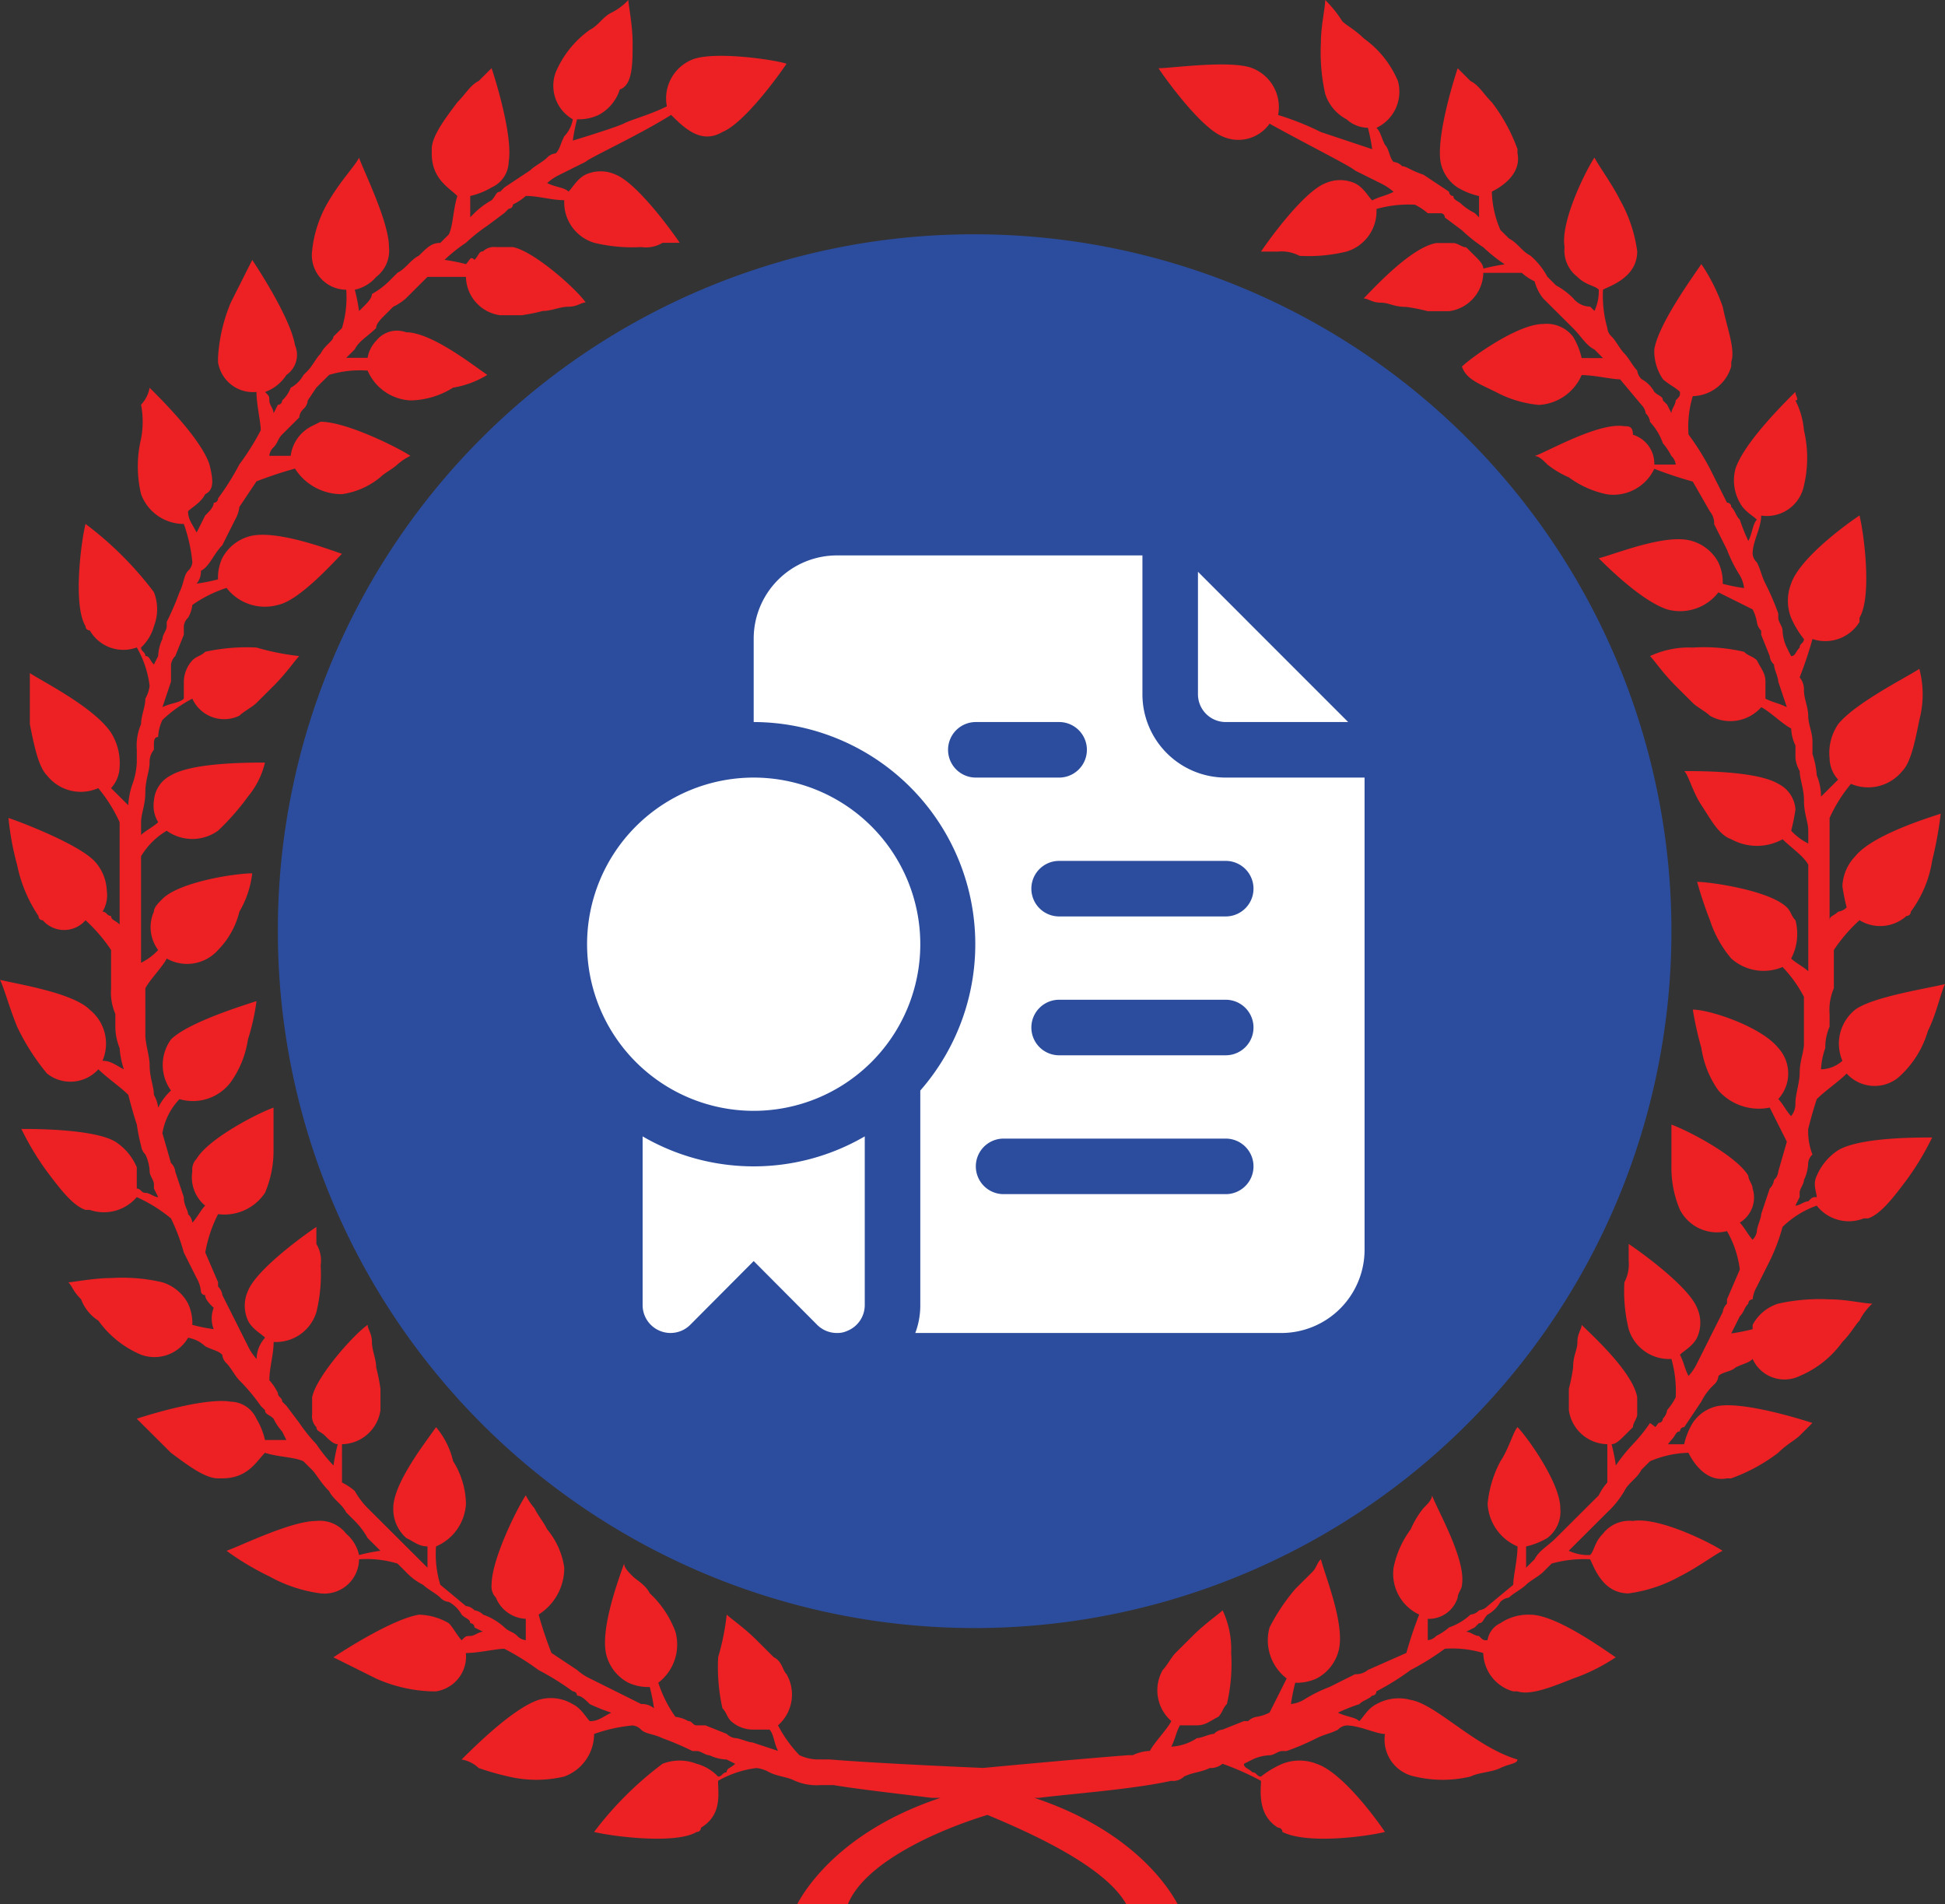 <svg xmlns="http://www.w3.org/2000/svg" xmlns:xlink="http://www.w3.org/1999/xlink" width="122.581" height="120" viewBox="0 0 122.581 120">
  <rect x="0" y="0" width="122.581" height="120" fill="#333333" stroke="none"/>
  <defs>
    <clipPath id="clip-path">
      <rect id="Rectangle_7" data-name="Rectangle 7" width="122.581" height="120" fill="#fff"/>
    </clipPath>
  </defs>
  <g id="Group_4" data-name="Group 4" transform="translate(-1286 -515)">
    <g id="img_badge" transform="translate(1286 515)" clip-path="url(#clip-path)">
      <path id="Path_40" data-name="Path 40" d="M102.914,91.007a10.5,10.5,0,0,0-1.078,1.342,11.61,11.61,0,0,0-.269-1.342c.269,0,.539-.268.808-.537l.539-.537c0-.269.269-.537.269-.805V88.054c-.269-1.611-2.963-4.027-3.5-4.564,0,.269-.269.537-.269,1.074s-.27.805-.27,1.611a11.594,11.594,0,0,1-.269,1.342v1.342a2.49,2.49,0,0,0,2.424,2.148v2.416a3.323,3.323,0,0,0-.538.805l-.809.805-.539.537-.539.537-.808.805c-.539.537-1.078.805-1.347,1.342l-.539.537V97.45a4.561,4.561,0,0,0,1.347-.537,2.087,2.087,0,0,0,.808-1.879c0-1.611-2.155-4.564-2.694-5.1-.269.268-.539,1.342-1.078,2.148a7.1,7.1,0,0,0-.808,2.685A3.1,3.1,0,0,0,95.64,97.45c0,.805-.269,1.879-.269,2.416l-1.616,1.342a.941.941,0,0,1-.539.269.836.836,0,0,1-.539.268,3.794,3.794,0,0,1-1.347.805,3.855,3.855,0,0,1-.808.537.835.835,0,0,1-.539.269v-1.343a1.9,1.9,0,0,0,1.886-1.342c0-.268.269-.537.269-.805.27-1.611-1.616-4.832-1.886-5.638,0,.268-.269.537-.539.805a5.862,5.862,0,0,0-.808,1.342,6.064,6.064,0,0,0-1.078,2.416,2.841,2.841,0,0,0,1.616,2.953,25.319,25.319,0,0,0-.808,2.416l-2.425,1.074a1.183,1.183,0,0,1-.808.268l-1.616.806a8.988,8.988,0,0,0-1.616.805,2.087,2.087,0,0,1-.808.269,11.63,11.63,0,0,1,.269-1.343,2.943,2.943,0,0,0,1.347-.268,2.755,2.755,0,0,0,1.347-1.611c.539-1.611-.808-4.832-1.078-5.906-.269.269-.269.537-.539.805l-1.078,1.074a12.633,12.633,0,0,0-1.616,2.416,3.027,3.027,0,0,0,1.078,3.222l-1.078,2.147a2.716,2.716,0,0,1-.808.269.942.942,0,0,0-.539.268H78.4l-1.347.537a.835.835,0,0,0-.539.269c-.269,0-.808.268-1.078.268a3.217,3.217,0,0,1-1.616.537c.269-.537.269-.805.539-1.342h1.078c.539,0,.808-.269,1.347-.537.269-.269.269-.537.539-.805a11.032,11.032,0,0,0,.269-3.222,5.754,5.754,0,0,0-.539-2.684c-.269.268-1.078.805-1.886,1.61l-1.078,1.074c-.269.269-.539.805-.808,1.074a2.575,2.575,0,0,0,.539,3.221c-.269.537-1.078,1.343-1.347,1.88a2.7,2.7,0,0,0-1.078.268h-.269c-3.5.268-9.16.805-9.16.805s-6.466-.268-9.7-.537h-.808a2.8,2.8,0,0,1-1.078-.268,8.157,8.157,0,0,1-1.347-1.879,2.577,2.577,0,0,0,.539-3.222c-.269-.268-.269-.805-.808-1.073l-1.078-1.074c-.808-.806-1.616-1.343-1.886-1.611a15.4,15.4,0,0,1-.539,2.685,11.988,11.988,0,0,0,.269,3.221c.269.268.269.537.539.805a2.059,2.059,0,0,0,1.347.537h1.078c.27.269.27.806.539,1.343l-1.617-.537c-.269,0-.808-.269-1.078-.269a.942.942,0,0,1-.539-.268l-1.347-.537h-.539c-.269,0-.269-.269-.539-.269a2.093,2.093,0,0,0-.808-.268,8.026,8.026,0,0,1-1.078-2.148,3.025,3.025,0,0,0,1.078-3.221A6.33,6.33,0,0,0,40.95,100.4c-.269-.537-.808-.806-1.078-1.074s-.539-.537-.539-.805c-.269.805-1.617,4.3-1.078,5.907a2.75,2.75,0,0,0,1.347,1.61,2.933,2.933,0,0,0,1.347.269,11.56,11.56,0,0,1,.269,1.342,1.183,1.183,0,0,0-.808-.268l-1.616-.806-1.617-.805a3.352,3.352,0,0,1-.808-.537l-1.616-1.074a25.32,25.32,0,0,1-.808-2.416,3.466,3.466,0,0,0,1.617-2.953,4.816,4.816,0,0,0-1.078-2.416c-.269-.537-.539-.805-.808-1.342a3.862,3.862,0,0,1-.539-.805c-.539.805-2.155,4.027-2.155,5.638a.983.983,0,0,0,.269.805,2.135,2.135,0,0,0,1.886,1.342v1.343a.835.835,0,0,1-.539-.269c-.269-.268-.539-.268-.808-.537a3.939,3.939,0,0,0-1.347-.805.942.942,0,0,0-.539-.268.835.835,0,0,0-.539-.269l-1.616-1.342a6.643,6.643,0,0,1-.269-2.416,3.1,3.1,0,0,0,1.886-2.685,5.167,5.167,0,0,0-.808-2.685,5.135,5.135,0,0,0-1.078-2.148c-.539.805-2.694,3.49-2.694,5.1a2.433,2.433,0,0,0,.808,1.879c.539.269.808.537,1.347.537v1.342l-.539-.537-1.347-1.342-.808-.805-.539-.537-.539-.537a5.013,5.013,0,0,1-.808-1.074,3.879,3.879,0,0,0-.808-.537V91.007a2.49,2.49,0,0,0,2.425-2.148V87.517a11.59,11.59,0,0,0-.269-1.342c0-.537-.269-1.074-.269-1.611s-.269-.805-.269-1.074c-.808.537-3.233,3.222-3.5,4.564v1.074a.984.984,0,0,0,.269.805c0,.268.269.268.539.537s.539.537.808.537a11.594,11.594,0,0,0-.269,1.342,9.7,9.7,0,0,1-1.078-1.342,10.5,10.5,0,0,1-1.078-1.342l-.808-1.074-.269-.268c0-.268-.269-.268-.269-.537a3.321,3.321,0,0,0-.539-.805c0-.805.269-1.611.269-2.416a2.665,2.665,0,0,0,2.694-1.879,10.032,10.032,0,0,0,.269-2.953,2.006,2.006,0,0,0-.269-1.342V77.315c-.808.537-3.772,2.685-4.31,4.027a2.263,2.263,0,0,0,0,1.879c.269.537.808.805,1.078,1.074a2.047,2.047,0,0,0-.539,1.342,3.323,3.323,0,0,1-.539-.805l-.808-1.611-.808-1.611a.936.936,0,0,0-.269-.537v-.268l-.808-1.879a8.51,8.51,0,0,1,.808-2.416A3.075,3.075,0,0,0,16.7,75.168a6.716,6.716,0,0,0,.539-2.685V69.8c-.808.268-4.041,1.879-4.849,3.221a.984.984,0,0,0-.269.805,2.31,2.31,0,0,0,.808,2.148c-.269.268-.539.805-.808,1.074a.83.83,0,0,0-.269-.537c0-.269-.269-.537-.269-1.074l-.539-1.611a.83.83,0,0,0-.269-.537h0l-.539-1.879a4.065,4.065,0,0,1,1.078-2.148,2.983,2.983,0,0,0,3.233-1.074A6.218,6.218,0,0,0,15.626,65.5a13.574,13.574,0,0,0,.539-2.416c-.808.269-4.31,1.342-5.388,2.416a2.747,2.747,0,0,0,0,3.221A3.707,3.707,0,0,0,9.968,69.8a2.072,2.072,0,0,0-.269-.805c0-.537-.269-1.074-.269-1.879,0-.537-.269-1.342-.269-1.879V62.282c.269-.537,1.078-1.342,1.347-1.879a2.605,2.605,0,0,0,3.233-.537,5.186,5.186,0,0,0,1.347-2.416,6.165,6.165,0,0,0,.808-2.416c-1.078,0-4.58.537-5.658,1.611-.269.269-.539.537-.539.805a2.408,2.408,0,0,0,.269,2.416,3.718,3.718,0,0,1-1.078.805V53.96a4.635,4.635,0,0,1,1.616-1.611,2.773,2.773,0,0,0,3.233,0A15.367,15.367,0,0,0,15.626,50.2,5.278,5.278,0,0,0,16.7,48.054c-1.078,0-4.58,0-5.927.805A1.941,1.941,0,0,0,9.7,50.47a2.006,2.006,0,0,0,.269,1.342c-.269.268-.808.537-1.078.805v-.805c0-.537.269-1.074.269-1.879s.269-1.342.269-1.879a1.174,1.174,0,0,1,.269-.805V46.98c0-.269,0-.537.269-.537a2.769,2.769,0,0,1,.269-1.074,8.187,8.187,0,0,1,1.886-1.342A2.2,2.2,0,0,0,15.087,45.1c.27-.269.808-.537,1.078-.805l1.078-1.074c.808-.805,1.347-1.611,1.617-1.879a15.558,15.558,0,0,1-2.694-.537,12.121,12.121,0,0,0-3.233.268c-.269.269-.539.269-.808.537a2.047,2.047,0,0,0-.539,1.342v1.074c-.269.269-.808.269-1.347.537l.539-1.611V41.879a.936.936,0,0,1,.269-.537L11.585,40v-.537a.83.83,0,0,1,.269-.537,2.072,2.072,0,0,0,.269-.805,8.076,8.076,0,0,1,2.155-1.074,3.048,3.048,0,0,0,3.233,1.074c1.347-.269,3.5-2.685,4.041-3.222-.808-.268-4.311-1.611-5.927-1.074a2.757,2.757,0,0,0-1.616,1.342,2.91,2.91,0,0,0-.269,1.342,11.706,11.706,0,0,1-1.347.268,1.173,1.173,0,0,0,.269-.805c.539-.269.808-1.074,1.347-1.611l.808-1.611a2.072,2.072,0,0,0,.269-.805l1.078-1.611a25.485,25.485,0,0,1,2.425-.805,3.483,3.483,0,0,0,2.963,1.611,4.849,4.849,0,0,0,2.425-1.074c.269-.268.808-.537,1.078-.805a3.881,3.881,0,0,1,.808-.537c-.808-.537-4.041-2.148-5.658-2.148l-.539.268a2.446,2.446,0,0,0-1.347,1.879H16.973a.83.83,0,0,1,.269-.537c.269-.268.269-.537.539-.805l1.078-1.074a.83.83,0,0,1,.269-.537.83.83,0,0,0,.269-.537l.539-.805.808-.805a6.71,6.71,0,0,1,2.425-.269,3.113,3.113,0,0,0,2.694,1.879,5.212,5.212,0,0,0,2.694-.805,5.917,5.917,0,0,0,2.155-.805c-.808-.537-3.5-2.685-5.119-2.685a1.669,1.669,0,0,0-1.886.537,2.033,2.033,0,0,0-.539,1.074H21.822l.539-.537c.269-.537.808-.805,1.347-1.342,0-.268.269-.537.539-.805l.539-.537a3.334,3.334,0,0,0,.808-.537l.808-.805.539-.537h2.425a2.486,2.486,0,0,0,2.155,2.416h1.347a11.7,11.7,0,0,0,1.347-.269c.539,0,1.078-.268,1.616-.268s.808-.268,1.078-.268c-.539-.805-3.233-3.222-4.58-3.49H31.251a.992.992,0,0,0-.808.268c-.269,0-.269.269-.539.537-.269-.268-.269,0-.539.269a11.7,11.7,0,0,0-1.347-.269A9.714,9.714,0,0,1,29.365,15.3a10.524,10.524,0,0,1,1.347-1.074l1.078-.805.27-.268a.264.264,0,0,0,.269-.269,3.336,3.336,0,0,0,.808-.537c.808,0,1.616.268,2.425.268A2.655,2.655,0,0,0,37.448,15.3a10.135,10.135,0,0,0,2.964.269,2.024,2.024,0,0,0,1.347-.269h1.078c-.539-.805-2.694-3.758-4.041-4.3a2.286,2.286,0,0,0-1.886,0c-.539.269-.808.805-1.078,1.074-.269-.268-.808-.268-1.347-.537a3.336,3.336,0,0,1,.808-.537l1.617-.805c.269-.268,3.233-1.611,5.388-2.953.808.805,1.886,1.879,3.233,1.074,1.347-.537,3.5-3.49,4.041-4.3-.808-.268-4.58-.805-5.927-.268a2.638,2.638,0,0,0-1.617,2.953c-1.078.537-2.155.805-2.694,1.074S36.1,8.859,36.1,8.859a11.591,11.591,0,0,1,.269-1.342,2.938,2.938,0,0,0,1.347-.268,2.752,2.752,0,0,0,1.347-1.611c.808-.268.808-1.611.808-2.953C39.872,1.611,39.6.268,39.6,0a3.717,3.717,0,0,1-1.078.805c-.539.268-.808.805-1.347,1.074a6.314,6.314,0,0,0-2.155,2.685A2.435,2.435,0,0,0,36.1,7.517a2.032,2.032,0,0,1-.539,1.074c-.27.537-.27.805-.539,1.074a.836.836,0,0,0-.539.268c-.269.268-.808.537-1.078.805L31.79,11.812l-.269.268c-.269,0-.269.269-.539.537a5.025,5.025,0,0,0-1.078.805l-.269.269V12.349a4.563,4.563,0,0,0,1.347-.537A1.813,1.813,0,0,0,32.06,10.2c.269-1.611-.808-5.1-1.078-5.906l-.808.805c-.539.268-.808.805-1.347,1.342C28.018,7.517,27.21,8.591,27.21,9.4v.268c0,1.611,1.078,2.148,1.617,2.685-.27.805-.27,1.879-.539,2.416l-.539.537c-.539,0-.808.269-1.347.805-.539.268-.808.805-1.347,1.074l-.539.537a5.025,5.025,0,0,1-1.078.805c0,.268-.269.537-.539.805l-.269.268a11.594,11.594,0,0,0-.269-1.342,2.464,2.464,0,0,0,1.347-.805,2.087,2.087,0,0,0,.808-1.879c0-1.611-1.616-4.832-1.886-5.638-.269.537-1.078,1.342-1.886,2.685a7.613,7.613,0,0,0-1.078,3.221,2.181,2.181,0,0,0,2.155,2.416,6.643,6.643,0,0,1-.269,2.416l-.539.537c0,.268-.539.537-.808,1.074-.269.268-.539.805-.808,1.074l-.269.269a2.007,2.007,0,0,1-.808.805,2.064,2.064,0,0,1-.539.805.264.264,0,0,1-.269.269l-.269.537c0-.269-.269-.537-.269-.805s0-.268-.269-.537a2.688,2.688,0,0,0,1.347-1.074,1.537,1.537,0,0,0,.539-1.879c-.269-1.611-2.155-4.564-2.694-5.369L14.548,19.06a10.48,10.48,0,0,0-.808,3.49v.268A2.23,2.23,0,0,0,16.164,24.7c0,.805.269,1.879.269,2.416a15.851,15.851,0,0,1-1.347,2.148,16.447,16.447,0,0,1-1.347,2.148.263.263,0,0,1-.269.268c0,.268-.269.537-.539.805l-.539,1.074c-.269-.537-.539-.805-.539-1.342.269-.269.808-.537,1.078-1.074.539-.268.539-.805.269-1.879-.539-1.611-2.964-4.027-3.772-4.832A2.033,2.033,0,0,1,8.89,25.5a5.757,5.757,0,0,1,0,2.148,7.538,7.538,0,0,0,0,3.49,2.87,2.87,0,0,0,2.694,1.879,9.929,9.929,0,0,1,.539,2.416.83.83,0,0,1-.269.537c-.269.268-.269.805-.539,1.342a17.84,17.84,0,0,1-.808,1.879v.269c0,.268-.269.537-.269.805a2.667,2.667,0,0,0-.269,1.074l-.269.537c-.269-.269-.269-.537-.539-.537,0-.269-.269-.269-.269-.537A2.869,2.869,0,0,0,9.7,39.463a2.931,2.931,0,0,0,0-2.148,21.641,21.641,0,0,0-4.311-4.3c-.269,1.074-.808,5.1,0,6.443a.263.263,0,0,0,.269.268,2.442,2.442,0,0,0,2.963,1.074,6.4,6.4,0,0,1,.808,2.416,2.072,2.072,0,0,1-.269.805c0,.537-.269,1.074-.269,1.611a3.394,3.394,0,0,0-.269,1.611v.805A4.684,4.684,0,0,1,8.352,49.4a4.683,4.683,0,0,0-.269,1.342L7,49.664a2.047,2.047,0,0,0,.539-1.342A3.6,3.6,0,0,0,7,46.174c-1.078-1.611-4.311-3.222-5.119-3.758v3.222c.269,1.342.539,2.685,1.078,3.222a2.709,2.709,0,0,0,3.233.805,9.413,9.413,0,0,1,1.347,2.148v6.443C7.274,57.987,7,57.987,7,57.718c-.269,0-.269-.268-.539-.268a2.006,2.006,0,0,0,.269-1.342,2.9,2.9,0,0,0-.808-1.879c-1.078-1.074-4.58-2.416-5.388-2.685A17.472,17.472,0,0,0,1.078,54.5a8.942,8.942,0,0,0,1.347,3.222.263.263,0,0,0,.269.268,1.782,1.782,0,0,0,2.694,0A10.038,10.038,0,0,1,7,59.866v2.416a3.394,3.394,0,0,0,.269,1.611V64.7a3.581,3.581,0,0,0,.269,1.342,5.444,5.444,0,0,0,.269,1.342c-.539-.268-.808-.537-1.347-.537a2.74,2.74,0,0,0-.808-3.221C4.58,62.55,1.078,62.013,0,61.745c.269.537.539,1.611,1.078,2.953a14.084,14.084,0,0,0,1.886,2.953A2.374,2.374,0,0,0,6.2,67.382c.539.537,1.347,1.074,1.886,1.611,0,0,.269,1.074.539,1.879a11.594,11.594,0,0,0,.269,1.342.936.936,0,0,0,.269.537,2.769,2.769,0,0,1,.269,1.074c0,.269.269.537.269.805V74.9l.269.537c-.269,0-.539-.268-.808-.268S8.89,74.9,8.621,74.9V73.557a3.581,3.581,0,0,0-1.347-1.611c-1.347-.805-5.119-.805-5.927-.805a17.211,17.211,0,0,0,1.616,2.685c.808,1.074,1.616,2.148,2.425,2.416h.269a2.722,2.722,0,0,0,2.963-.805,9.458,9.458,0,0,1,2.155,1.342,12.153,12.153,0,0,1,.808,2.148l.808,1.611a2.072,2.072,0,0,1,.269.805.263.263,0,0,0,.269.268c0,.269.269.537.539.805a1.853,1.853,0,0,0,0,1.342,11.7,11.7,0,0,1-1.347-.269,2.91,2.91,0,0,0-.269-1.342,2.757,2.757,0,0,0-1.616-1.342A11.138,11.138,0,0,0,7,80.537c-1.078,0-2.425.268-2.694.268.269.268.269.537.808,1.074A2.682,2.682,0,0,0,6.2,83.221,6.329,6.329,0,0,0,8.89,85.369,2.451,2.451,0,0,0,11.854,84.3a2.046,2.046,0,0,1,1.078.537c.539.269.808.269,1.078.537a.83.83,0,0,0,.269.537c.269.269.539.805.808,1.074a11.9,11.9,0,0,1,1.347,1.611l.269.269c0,.268.269.268.539.537a3.321,3.321,0,0,0,.539.805l.269.537H16.7a4.526,4.526,0,0,0-.539-1.342,1.819,1.819,0,0,0-1.616-1.074c-1.616-.268-5.119.805-5.927,1.074l.808.805,1.347,1.342c1.078.805,2.155,1.611,2.964,1.611h.269c1.616,0,2.155-1.074,2.694-1.611.808.269,1.886.269,2.425.537l.539.537c.269.269.539.805,1.078,1.342.269.537.808.805,1.078,1.342l.539.537a5.011,5.011,0,0,1,.808,1.074l.539.537.269.268a11.7,11.7,0,0,0-1.347.269,2.451,2.451,0,0,0-.808-1.342,2.1,2.1,0,0,0-1.886-.805c-1.616,0-4.849,1.611-5.658,1.879a17.155,17.155,0,0,0,2.694,1.611,9.113,9.113,0,0,0,3.233,1.074,2.182,2.182,0,0,0,2.425-2.148,6.71,6.71,0,0,1,2.425.269l.539.537a3.718,3.718,0,0,0,1.078.805c.269.268.808.537,1.078.805a.835.835,0,0,0,.539.269,2.006,2.006,0,0,1,.808.805c.269.268.539.268.539.537a.263.263,0,0,1,.269.268l.539.269c-.269,0-.539.268-.808.268s-.269,0-.539.269c-.269-.269-.539-.806-.808-1.074a3.9,3.9,0,0,0-1.886-.537c-1.617.268-4.58,2.148-5.388,2.685l2.694,1.342a9.326,9.326,0,0,0,3.5.805h.269a2.224,2.224,0,0,0,1.886-2.416c.808,0,1.886-.268,2.425-.268a15.955,15.955,0,0,1,2.155,1.342,16.553,16.553,0,0,1,2.155,1.342.264.264,0,0,1,.269.269c.269,0,.539.268.808.537a12.724,12.724,0,0,0,1.347.536c-.539.269-.808.537-1.347.537-.269-.268-.539-.805-1.078-1.073a2.672,2.672,0,0,0-2.155-.269c-1.616.537-4.041,2.953-4.849,3.758a2.049,2.049,0,0,1,1.078.537,16.987,16.987,0,0,0,1.886.537,7.6,7.6,0,0,0,3.5,0,2.859,2.859,0,0,0,1.886-2.684,10,10,0,0,1,2.425-.537.836.836,0,0,1,.539.268c.269.269.808.269,1.347.537a18.039,18.039,0,0,1,1.886.806h.269c.269,0,.539.268.808.268a2.7,2.7,0,0,0,1.078.268l.539.269c-.269.268-.539.268-.539.537-.269,0-.269.268-.539.268a2.882,2.882,0,0,0-1.347-.805,2.955,2.955,0,0,0-2.155,0,21.637,21.637,0,0,0-4.311,4.295c1.078.269,5.119.806,6.466,0a.263.263,0,0,0,.269-.268c1.347-.806,1.078-2.148,1.078-2.953a6.445,6.445,0,0,1,2.425-.806,2.087,2.087,0,0,1,.808.269c.539.268,1.078.268,1.617.537a3.433,3.433,0,0,0,1.616.268h.808c1.616.269,4.041.537,6.2.806h.539c-7.274,2.416-9.16,6.979-9.16,6.979h3.233c.808-2.684,5.388-4.832,8.89-5.906,3.233,1.343,7.813,3.49,8.89,5.906h3.233s-1.886-4.563-9.16-6.979h.269c2.155-.269,5.927-.537,8.352-1.074a.991.991,0,0,0,.808-.269c.539-.268,1.078-.268,1.617-.537a1.183,1.183,0,0,0,.808-.268,16.989,16.989,0,0,1,2.425,1.074c0,.537-.269,2.147,1.078,2.953a.263.263,0,0,1,.269.268c1.617.806,5.388.269,6.466,0-.539-.805-2.694-3.758-4.311-4.295a2.955,2.955,0,0,0-2.155,0,5.893,5.893,0,0,0-1.347.805c-.269,0-.269-.268-.539-.268-.269-.269-.539-.269-.539-.537l.539-.269a2.8,2.8,0,0,1,1.078-.268c.269,0,.539-.268.808-.268h.269a16.118,16.118,0,0,0,1.886-.806c.539-.268.808-.268,1.347-.537a.836.836,0,0,1,.539-.268c.808,0,1.886.537,2.425.537a2.371,2.371,0,0,0,1.886,2.684,7.6,7.6,0,0,0,3.5,0c.539-.268,1.347-.268,1.886-.537s1.078-.268,1.078-.537c-2.694-.805-5.119-3.489-6.735-3.758a2.871,2.871,0,0,0-2.155.269c-.539.268-.808.805-1.078,1.073-.269-.268-.808-.268-1.347-.537a11.361,11.361,0,0,1,1.347-.536c.27-.269.539-.269.808-.537a.264.264,0,0,0,.269-.269,15.957,15.957,0,0,0,2.155-1.342,16.545,16.545,0,0,0,2.155-1.342,6.722,6.722,0,0,1,2.425.268,2.578,2.578,0,0,0,1.886,2.416h.269c.808.269,2.155-.268,3.5-.805a11.721,11.721,0,0,0,2.694-1.342c-.808-.537-3.771-2.685-5.388-2.685a3.144,3.144,0,0,0-1.886.537,1.437,1.437,0,0,0-.808,1.074c-.269,0-.269,0-.539-.269-.269,0-.539-.268-.808-.268l.539-.269.269-.268c.269,0,.269-.269.539-.537a2,2,0,0,0,.808-.805.941.941,0,0,1,.539-.269c.269-.268.808-.537,1.078-.805s.808-.537,1.078-.805l.539-.537a7.483,7.483,0,0,1,2.425-.269c.269.537.808,2.148,2.424,2.148a9.1,9.1,0,0,0,3.233-1.074c1.078-.537,2.156-1.342,2.694-1.611-.808-.537-4.041-2.148-5.657-1.879a2.1,2.1,0,0,0-1.886.805c-.539.537-.539,1.074-.808,1.342a2.939,2.939,0,0,1-1.347-.269l.269-.268.539-.537,1.078-1.074.538-.537a5.833,5.833,0,0,0,1.078-1.342c.269-.537.808-.805,1.078-1.342l.538-.537a6.458,6.458,0,0,1,2.425-.537c.27.537,1.078,1.879,2.425,1.611h.269a11,11,0,0,0,2.964-1.611c.539-.537,1.077-.805,1.347-1.074l.808-.805c-.808-.268-4.311-1.342-5.927-1.074a2.473,2.473,0,0,0-1.616,1.074,4.512,4.512,0,0,0-.539,1.342H104.8l.269-.537-1.078-.805A10.445,10.445,0,0,1,102.914,91.007Z" fill="#ed2024"/>
      <path id="Path_41" data-name="Path 41" d="M113.96,71.141c.269-1.074.539-1.879.539-1.879.538-.537,1.347-1.074,1.885-1.611a2.374,2.374,0,0,0,3.233.269,6.237,6.237,0,0,0,1.886-2.953c.539-1.074.808-2.416,1.078-2.953-1.078.268-4.58.805-5.658,1.611a2.741,2.741,0,0,0-.808,3.221,2.06,2.06,0,0,1-1.347.537,4.69,4.69,0,0,1,.269-1.342,3.242,3.242,0,0,1,.27-1.342v-.805a3.4,3.4,0,0,1,.269-1.611V59.866a10.058,10.058,0,0,1,1.617-1.879,2.481,2.481,0,0,0,2.963-.268.264.264,0,0,0,.27-.268,7.255,7.255,0,0,0,1.347-3.222,23.891,23.891,0,0,0,.538-2.953c-.808.268-4.31,1.342-5.388,2.685a2.894,2.894,0,0,0-.808,1.879,11.6,11.6,0,0,0,.269,1.342.94.94,0,0,1-.538.269c-.27.268-.539.268-.539.537V51.544a9.392,9.392,0,0,1,1.347-2.148,2.764,2.764,0,0,0,3.233-.805c.539-.537.808-1.879,1.077-3.222a6.289,6.289,0,0,0,0-3.221c-.808.537-4.041,2.148-5.118,3.49a3.218,3.218,0,0,0-.539,2.148,2.044,2.044,0,0,0,.539,1.342L114.768,50.2a3.586,3.586,0,0,0-.269-1.342,5.435,5.435,0,0,0-.27-1.342v-.805c0-.537-.269-1.074-.269-1.611s-.27-1.074-.27-1.611a1.174,1.174,0,0,0-.269-.805,25.287,25.287,0,0,0,.808-2.416,2.529,2.529,0,0,0,2.964-1.074v-.268c.808-1.342.269-5.369,0-6.443-.809.537-3.772,2.685-4.311,4.3a2.935,2.935,0,0,0,0,2.148,5.9,5.9,0,0,0,.808,1.342c0,.268-.269.268-.269.537-.269.268-.269.537-.539.537l-.269-.537a2.765,2.765,0,0,1-.27-1.074c0-.268-.269-.537-.269-.805v-.269a15.862,15.862,0,0,0-.808-1.879c-.27-.537-.27-.805-.539-1.342a.829.829,0,0,1-.27-.537c0-.805.539-1.611.539-2.416A2.379,2.379,0,0,0,113.69,30.6a7.522,7.522,0,0,0,0-3.49,4.969,4.969,0,0,0-.538-1.879c.269,0,0-.268,0-.537-.809.805-3.233,3.222-3.772,4.832a2.843,2.843,0,0,0,.269,2.148c.27.537.808.805,1.078,1.074-.27.268-.27.805-.539,1.342a11.374,11.374,0,0,1-.539-1.342c-.269-.269-.269-.537-.539-.805a.263.263,0,0,0-.269-.268l-1.078-2.148a16.355,16.355,0,0,0-1.347-2.148,6.63,6.63,0,0,1,.27-2.416,2.584,2.584,0,0,0,2.424-1.879v-.268c.27-.805-.269-2.148-.538-3.49a11.658,11.658,0,0,0-1.347-2.685c-.539.805-2.694,3.758-2.964,5.369a3.124,3.124,0,0,0,.539,1.879c.269.269.808.537,1.078.805,0,.268,0,.268-.27.537,0,.269-.269.537-.269.805l-.27-.537-.269-.269c0-.268-.269-.268-.539-.537a2.007,2.007,0,0,0-.808-.805.935.935,0,0,1-.27-.537c-.269-.268-.538-.805-.808-1.074s-.539-.805-.808-1.074a.831.831,0,0,1-.269-.537,7.392,7.392,0,0,1-.27-2.416c.539-.268,2.155-.805,2.155-2.416a9.029,9.029,0,0,0-1.077-3.221c-.539-1.074-1.347-2.148-1.617-2.685-.538.805-2.155,4.027-1.885,5.638a2.087,2.087,0,0,0,.808,1.879c.539.537,1.077.537,1.347.805a2.9,2.9,0,0,1-.27,1.342l-.269-.268a1.4,1.4,0,0,1-1.078-.537,4.65,4.65,0,0,0-1.078-.805l-.539-.537a4.716,4.716,0,0,0-1.078-1.342c-.539-.269-.808-.805-1.347-1.074l-.539-.537a6.392,6.392,0,0,1-.539-2.416c.539-.268,1.886-1.074,1.616-2.416V9.4a10.923,10.923,0,0,0-1.616-2.953c-.539-.537-.808-1.074-1.347-1.342L91.868,4.3c-.269.805-1.347,4.3-1.078,5.906a2.465,2.465,0,0,0,1.078,1.611,4.563,4.563,0,0,0,1.347.537v1.342l-.269-.269a3.874,3.874,0,0,1-.808-.537c-.269-.268-.539-.268-.539-.537a.263.263,0,0,1-.269-.269l-1.616-1.074c-.808-.268-1.078-.537-1.347-.537a.836.836,0,0,0-.539-.269c-.269-.268-.269-.805-.539-1.074-.269-.537-.269-.805-.539-1.074A2.516,2.516,0,0,0,88.1,5.1a6.313,6.313,0,0,0-2.155-2.685c-.539-.537-1.078-.805-1.347-1.074A7.349,7.349,0,0,0,83.517,0c0,.537-.269,1.611-.269,2.685a11.994,11.994,0,0,0,.269,3.221,2.752,2.752,0,0,0,1.347,1.611,2.062,2.062,0,0,0,1.347.537A11.591,11.591,0,0,1,86.48,9.4L83.247,8.322a17.256,17.256,0,0,0-2.694-1.074A2.638,2.638,0,0,0,78.937,4.3c-1.347-.537-5.119,0-5.927,0,.539.805,2.694,3.758,4.041,4.3a2.413,2.413,0,0,0,2.963-.805c2.425,1.342,5.119,2.685,5.388,2.953l1.617.805a3.336,3.336,0,0,1,.808.537c-.539.269-.808.269-1.347.537-.269-.268-.539-.805-1.078-1.074a2.286,2.286,0,0,0-1.886,0c-1.347.537-3.5,3.49-4.041,4.3h1.078a2.436,2.436,0,0,1,1.347.269,10.134,10.134,0,0,0,2.964-.269,2.655,2.655,0,0,0,1.886-2.684,7.482,7.482,0,0,1,2.425-.269,3.879,3.879,0,0,1,.808.537h.808a.263.263,0,0,1,.269.269l1.078.805a9.71,9.71,0,0,0,1.347,1.074,10.523,10.523,0,0,0,1.347,1.074,11.7,11.7,0,0,0-1.347.268c0-.268-.269-.537-.539-.805l-.539-.537c-.269,0-.539-.269-.808-.269H90.521c-1.617.269-4.041,2.953-4.58,3.49.27,0,.539.268,1.078.268s.808.268,1.616.268a11.709,11.709,0,0,1,1.347.268h1.347a2.486,2.486,0,0,0,2.155-2.416h2.425a3.335,3.335,0,0,0,.808.537,2.935,2.935,0,0,0,.539,1.074l.539.537.539.537.808.805c.539.537.808,1.074,1.347,1.342l.539.537H99.681a4.527,4.527,0,0,0-.539-1.342,2.1,2.1,0,0,0-1.886-.805c-1.617,0-4.58,2.148-5.119,2.684.269.805,1.078,1.074,2.155,1.611a7.158,7.158,0,0,0,2.694.805,3.113,3.113,0,0,0,2.694-1.879c.808,0,1.886.268,2.425.268l1.347,1.611a.936.936,0,0,1,.269.537.829.829,0,0,1,.27.537,3.776,3.776,0,0,1,.808,1.342,3.881,3.881,0,0,1,.539.805.831.831,0,0,1,.269.537h-1.347a1.9,1.9,0,0,0-1.347-1.879c0-.537-.269-.537-.539-.537-1.616-.268-4.849,1.611-5.657,1.879.269,0,.539.268.808.537a5.889,5.889,0,0,0,1.347.805,6.108,6.108,0,0,0,2.425,1.074,2.854,2.854,0,0,0,2.963-1.611,25.541,25.541,0,0,0,2.425.805l1.077,1.879a1.172,1.172,0,0,1,.27.805l.808,1.611a8.923,8.923,0,0,0,.808,1.611,2.069,2.069,0,0,1,.27.805,11.675,11.675,0,0,1-1.347-.269,2.9,2.9,0,0,0-.27-1.342,2.755,2.755,0,0,0-1.616-1.342c-1.617-.537-4.85.805-5.927,1.074.539.537,2.694,2.685,4.31,3.222a3.048,3.048,0,0,0,3.233-1.074l2.155,1.074a2.694,2.694,0,0,1,.27.805.936.936,0,0,0,.269.537V40l.539,1.342a.829.829,0,0,0,.27.537c0,.269.269.805.269,1.074.269.805.539,1.611.539,1.611-.539-.269-.808-.269-1.347-.537V42.953c0-.537-.27-.805-.539-1.342-.27-.268-.539-.268-.808-.537a11.146,11.146,0,0,0-3.233-.268,5.81,5.81,0,0,0-2.694.537c.269.268.808,1.074,1.616,1.879l1.078,1.074c.269.269.808.537,1.077.805A2.6,2.6,0,0,0,111,44.564c.539.268,1.347,1.074,1.886,1.342a2.663,2.663,0,0,0,.27,1.074v.805a2.075,2.075,0,0,0,.269.805c0,.537.269,1.074.269,1.879s.27,1.342.27,1.879v.805a3.726,3.726,0,0,1-1.078-.805,11.572,11.572,0,0,0,.27-1.342,1.942,1.942,0,0,0-1.078-1.611c-1.347-.805-4.849-.805-5.927-.805.269.269.539,1.342,1.078,2.148s1.077,1.879,1.885,2.148a3.345,3.345,0,0,0,3.233,0c.539.537,1.347,1.074,1.617,1.611v6.711c-.27-.268-.808-.537-1.078-.805a3.355,3.355,0,0,0,.27-2.416c-.27-.268-.27-.537-.539-.805-1.078-1.074-4.85-1.611-5.658-1.611a24.74,24.74,0,0,0,.808,2.416A7.054,7.054,0,0,0,109.11,60.4a3.056,3.056,0,0,0,3.233.537,8.14,8.14,0,0,1,1.347,1.879v2.953c0,.537-.269,1.074-.269,1.879,0,.537-.269,1.342-.269,1.879a1.172,1.172,0,0,1-.27.805c-.269-.269-.539-.805-.808-1.074a2.386,2.386,0,0,0,0-3.221c-1.078-1.342-4.311-2.416-5.388-2.416a21.677,21.677,0,0,0,.539,2.416,6.211,6.211,0,0,0,1.077,2.685,3.414,3.414,0,0,0,3.233,1.074l1.078,2.148-.539,1.879a.831.831,0,0,1-.269.537.936.936,0,0,1-.27.537s-.269.805-.539,1.611c0,.268-.269.805-.269,1.074a.936.936,0,0,1-.27.537c-.269-.268-.538-.805-.808-1.074a1.85,1.85,0,0,0,.808-2.148c0-.268-.269-.537-.269-.805-.808-1.342-4.041-2.953-4.849-3.222v2.685a6.705,6.705,0,0,0,.539,2.685,2.634,2.634,0,0,0,2.963,1.342A6.406,6.406,0,0,1,109.649,80l-.808,1.879v.268a.937.937,0,0,0-.269.537l-.809,1.611q-.4.805-.808,1.611a3.3,3.3,0,0,1-.539.805c-.269-.537-.269-.805-.538-1.342.269-.268.808-.537,1.077-1.074a2.258,2.258,0,0,0,0-1.879c-.539-1.342-3.5-3.49-4.31-4.027v1.074a2.408,2.408,0,0,1-.27,1.342,10.011,10.011,0,0,0,.27,2.953,2.664,2.664,0,0,0,2.694,1.879,7.418,7.418,0,0,1,.269,2.416,3.84,3.84,0,0,1-.539.805.937.937,0,0,1-.269.537.264.264,0,0,1-.27.268l-.808,1.074,1.078.805a3.837,3.837,0,0,1,.539-.805c.269-.268.269-.537.539-.537a.263.263,0,0,1,.269-.268l1.078-1.611a3.69,3.69,0,0,1,.808-1.074.831.831,0,0,0,.269-.537c.27-.268.808-.268,1.078-.537.539-.269.808-.269,1.077-.537a2.2,2.2,0,0,0,2.964,1.074,6.328,6.328,0,0,0,2.694-2.148c.539-.537.808-1.074,1.078-1.342A3.689,3.689,0,0,1,118,82.148c-.539,0-1.617-.268-2.694-.268a12.116,12.116,0,0,0-3.233.268,2.76,2.76,0,0,0-1.617,1.342v.269a11.679,11.679,0,0,1-1.347.268l.539-1.074c.27-.268.27-.537.539-.805a.263.263,0,0,1,.269-.268,2.069,2.069,0,0,1,.27-.805l.808-1.611a11.8,11.8,0,0,0,.808-2.148,5.867,5.867,0,0,1,2.156-1.342,2.564,2.564,0,0,0,2.963.805h.269c.809-.268,1.617-1.342,2.425-2.416a17.291,17.291,0,0,0,1.617-2.684c-1.078,0-4.58,0-5.927.805a3.574,3.574,0,0,0-1.347,1.611c-.27.537,0,1.074,0,1.342-.27,0-.27,0-.539.268-.27,0-.539.269-.808.269l.269-.537v-.268c0-.269.269-.537.269-.805a2.662,2.662,0,0,0,.27-1.074.831.831,0,0,1,.269-.537A3.983,3.983,0,0,1,113.96,71.141Z" fill="#ed2024"/>
      <path id="Path_42" data-name="Path 42" d="M17.512,58.523A43.914,43.914,0,1,0,61.425,14.765,43.844,43.844,0,0,0,17.512,58.523Z" fill="#2c4d9e"/>
    </g>
    <g id="icn_certificate_1" data-name="icn_certificate 1" transform="translate(1319.5 546.5)">
      <path id="Path_43" data-name="Path 43" d="M43.75,14h7.717L42,4.532V12.25A1.75,1.75,0,0,0,43.75,14Z" fill="#fff"/>
      <path id="Path_44" data-name="Path 44" d="M43.75,17.5a5.25,5.25,0,0,1-5.25-5.25V3.5H19.25A5.25,5.25,0,0,0,14,8.75V14A14,14,0,0,1,24.5,37.222V50.75a4.917,4.917,0,0,1-.315,1.75H47.25a5.25,5.25,0,0,0,5.25-5.25V17.5Zm-17.5-1.75A1.75,1.75,0,0,1,28,14h5.25a1.75,1.75,0,0,1,0,3.5H28a1.75,1.75,0,0,1-1.75-1.75Zm17.5,28h-14a1.75,1.75,0,0,1,0-3.5h14a1.75,1.75,0,0,1,0,3.5Zm0-8.75H33.25a1.75,1.75,0,0,1,0-3.5h10.5a1.75,1.75,0,0,1,0,3.5Zm0-8.75H33.25a1.75,1.75,0,0,1,0-3.5h10.5a1.75,1.75,0,0,1,0,3.5Z" fill="#fff"/>
      <path id="Path_45" data-name="Path 45" d="M7,40.11V50.75a1.759,1.759,0,0,0,2.993,1.243L14,47.967l4.007,4.025a1.75,1.75,0,0,0,1.243.507,1.47,1.47,0,0,0,.665-.14A1.75,1.75,0,0,0,21,50.75V40.11a13.912,13.912,0,0,1-14,0Z" fill="#fff"/>
      <path id="Path_46" data-name="Path 46" d="M14,38.5A10.5,10.5,0,1,0,3.5,28,10.5,10.5,0,0,0,14,38.5Z" fill="#fff"/>
    </g>
  </g>
</svg>
